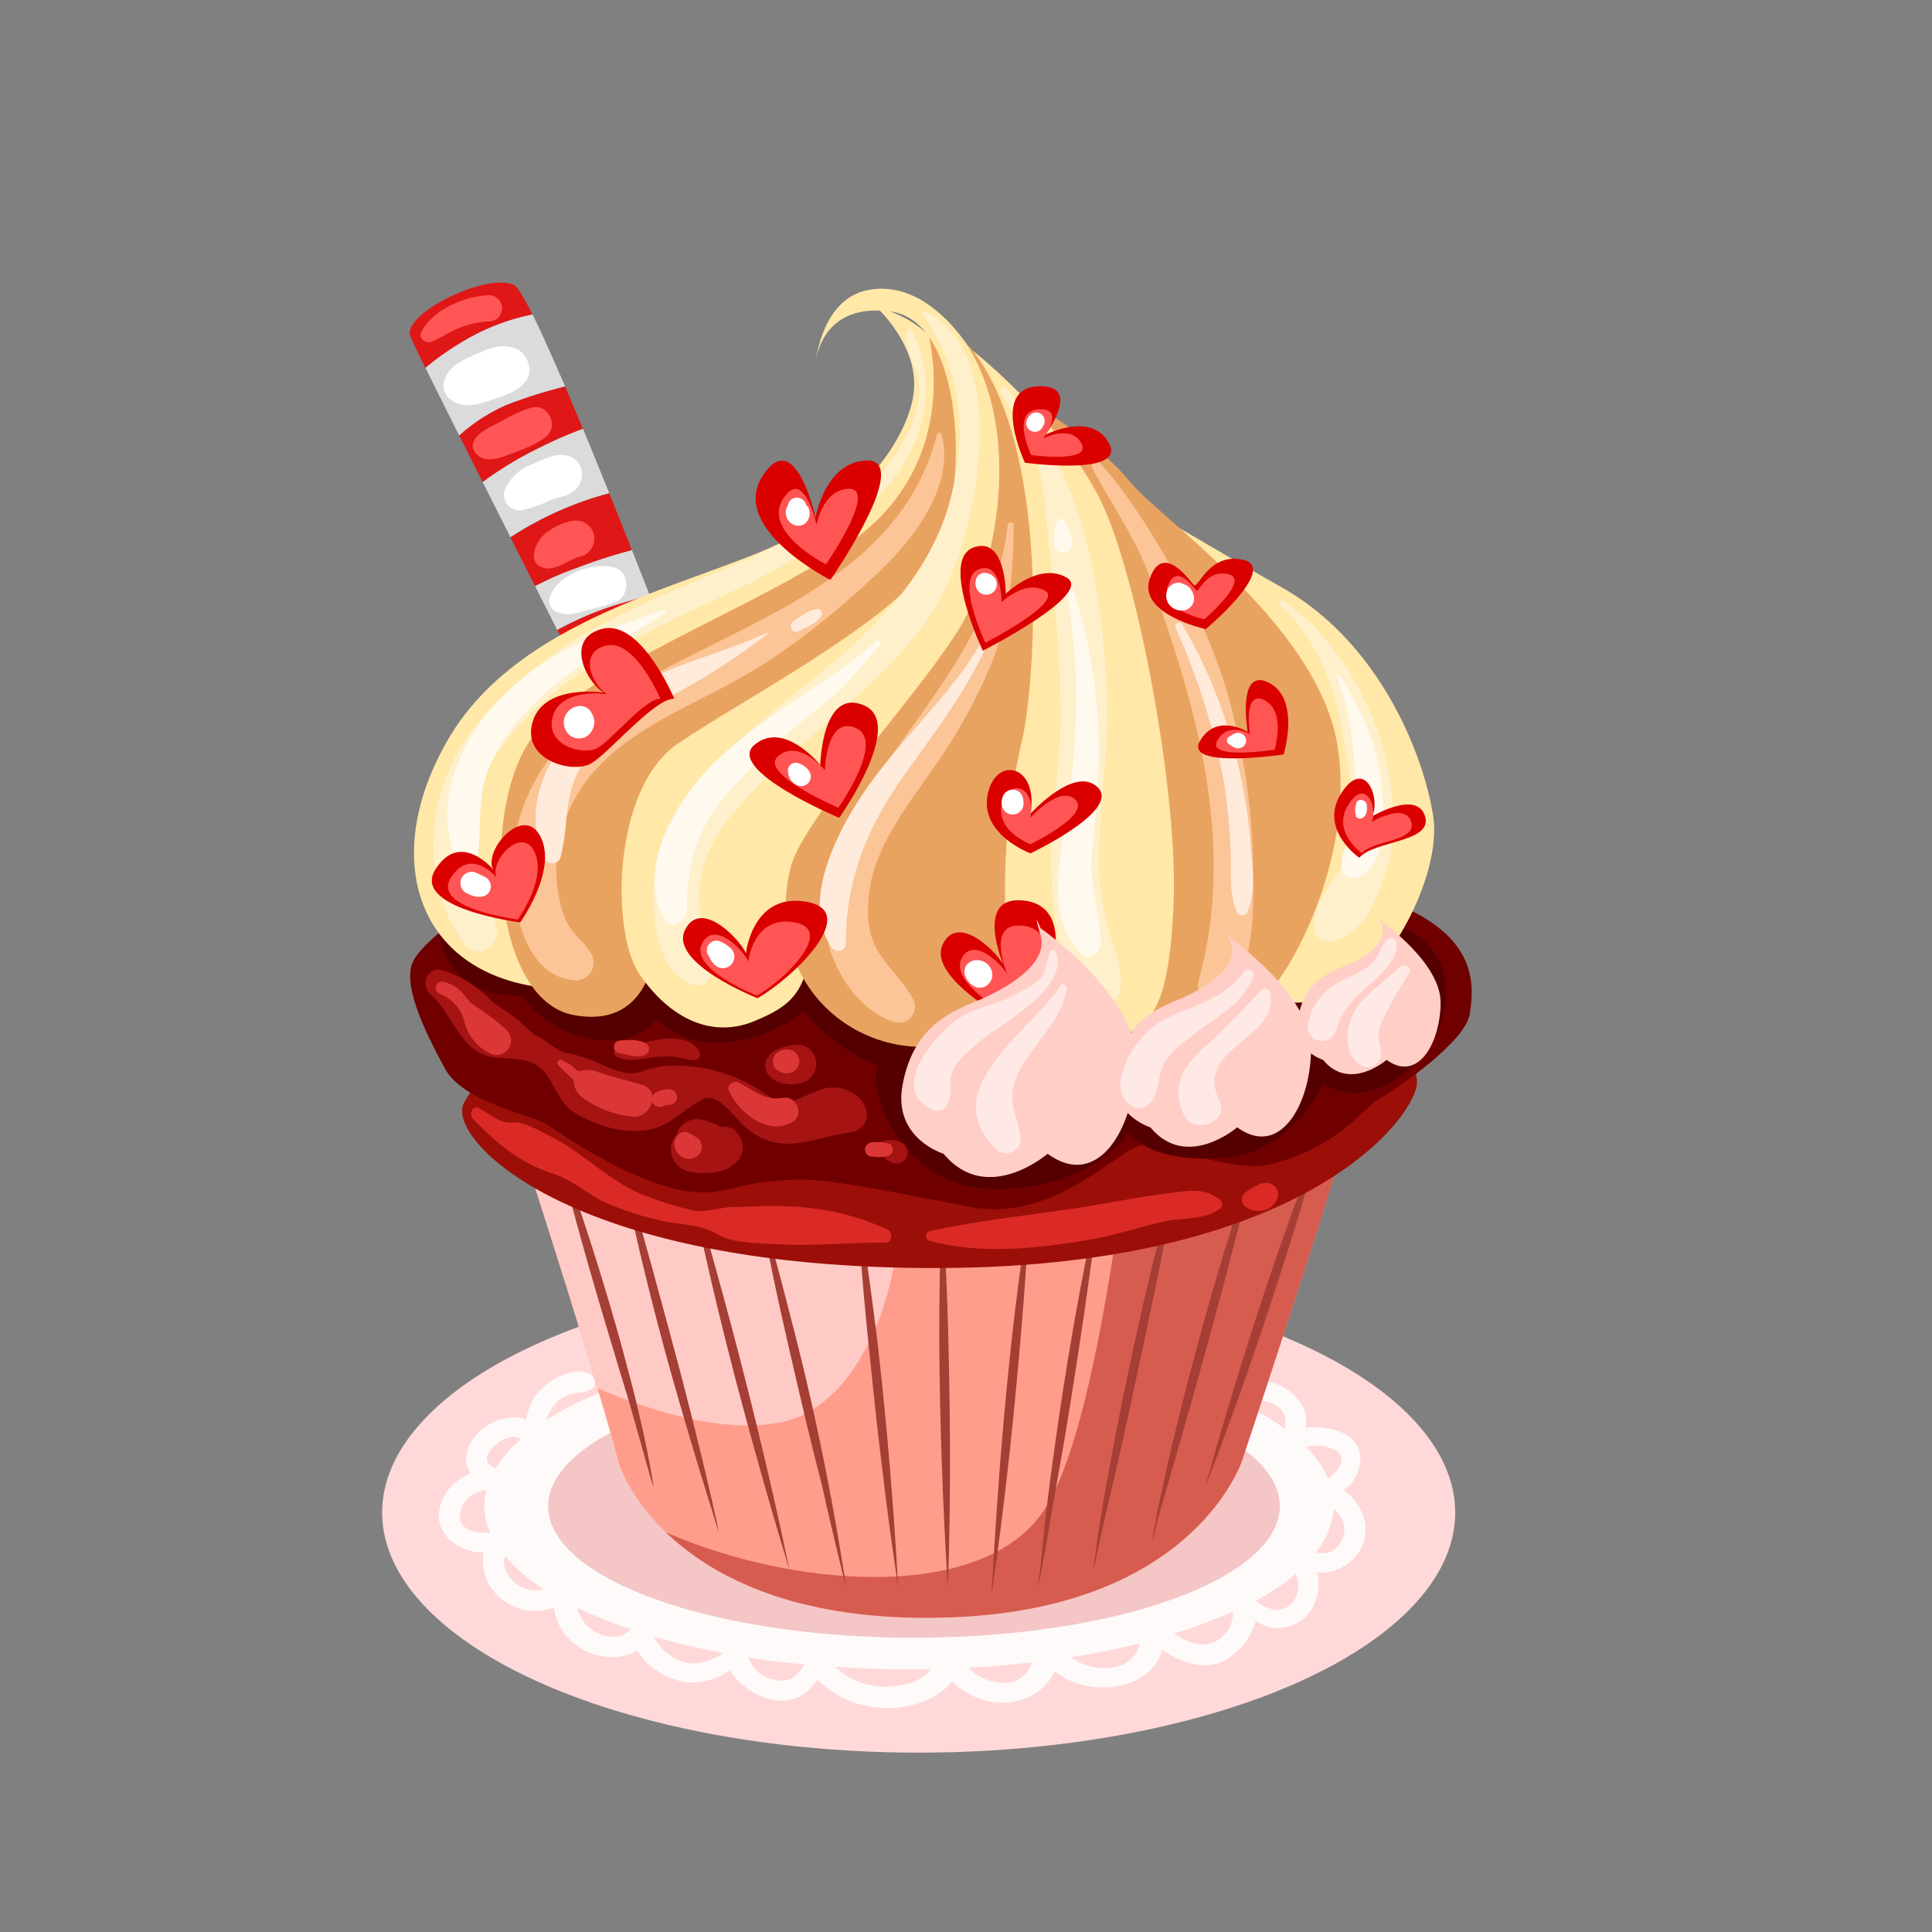 <svg xmlns="http://www.w3.org/2000/svg" xmlns:xlink="http://www.w3.org/1999/xlink" viewBox="0 0 300 300"><rect x="0" y="0" width="300" height="300" fill="#808080" stroke="none"/><defs><style>.cls-1{fill:#ff9d8d;}.cls-2{fill:#ffd9d9;}.cls-3{fill:snow;}.cls-4{fill:#f4c6c6;}.cls-5{clip-path:url(#clip-path);}.cls-6{fill:#ffcac5;}.cls-7{fill:#d65c50;}.cls-8{fill:#380000;}.cls-9{fill:#a53e34;}.cls-10{fill:#9b0f08;}.cls-11{fill:#db2a26;}.cls-12{fill:#700000;}.cls-13{fill:#540000;}.cls-14{fill:#a51313;}.cls-15{fill:#db3737;}.cls-16{fill:#e01717;}.cls-17{fill:#dbdbdb;}.cls-18{fill:#f55;}.cls-19{fill:#fff;}.cls-20{fill:#ffe8a8;}.cls-21{fill:#e9a360;}.cls-22{fill:#fff0cc;}.cls-23{fill:#fff9ee;}.cls-24{fill:#fcc597;}.cls-25{fill:#ffebdc;}.cls-26{fill:#db0000;}.cls-27{fill:#ffcfc7;}.cls-28{fill:#ffe9e6;}.cls-29{fill:none;}</style><clipPath id="clip-path"><path class="cls-1" d="M77.37,166.79S91,208.19,96.23,227.61c0,0,8.17,25.29,51.88,23.51,37.58-1.54,44.78-24.4,44.78-24.4s18.56-55.73,18.24-58.39-20-16.87-63-15.85S86.67,152.22,77.37,166.79Z"/></clipPath></defs><title>cake06_1</title><g id="圖層_2" data-name="圖層 2"><g id="Objects"><ellipse class="cls-2" cx="142.65" cy="234.87" rx="83.31" ry="37.28"/><path class="cls-3" d="M208.66,231.47c2.15-1.63,3.31-4.85,2.05-7-1-1.77-3.17-2.55-5.23-2.76a12.66,12.66,0,0,0-2.81,0c.73-2.47-1.15-5.17-3.59-6.43-2.63-1.36-7-.94-8.75,1.48-12.08-5.22-29.62-8.5-49.15-8.5-23.83,0-44.71,4.89-56.3,12.21a6.24,6.24,0,0,1,1.22-2.35,5.58,5.58,0,0,1,2.14-1.52c1-.43,2.18-.24,3.18-.7a1.34,1.34,0,0,0,.13-2.51c-2.49-1.3-6,.77-7.63,2.45a7.81,7.81,0,0,0-2.18,4.64,4.88,4.88,0,0,0-1.65-.38,7.83,7.83,0,0,0-5.61,2.22A5.81,5.81,0,0,0,72.4,227a3.67,3.67,0,0,0,.73,1.79,8.78,8.78,0,0,0-2.06,1.13,7.06,7.06,0,0,0-2.92,5.3c-.06,2.32,1.37,4,3.46,5.07a7,7,0,0,0,3.46.74,7.81,7.81,0,0,0,2.35,6.88,8.45,8.45,0,0,0,8.66,1.7c0,.24,0,.48.06.71a8.47,8.47,0,0,0,3.62,5.34c2.62,1.88,6.6,2.25,9.14.62a10.83,10.83,0,0,0,3.64,3.48c3.95,2.32,7.52,1.72,10.8-.39a10.37,10.37,0,0,0,5.29,4.18c3.81,1.38,6.64-.11,8.26-2.74a15.49,15.49,0,0,0,11.24,4.4c3.59,0,7.58-1.47,9.71-4.11a11.47,11.47,0,0,0,7.42,3.3c3.48.19,7.33-1.87,8.47-4.95,5,4.33,15.19,3.15,16.71-3.32,3,2.11,6.89,3.47,10.15,1.47a10.42,10.42,0,0,0,4.41-5.91,7.06,7.06,0,0,0,2.94,1.11,6.35,6.35,0,0,0,5.42-2.46,7.62,7.62,0,0,0,1.16-6.18,7,7,0,0,0,6.42-3.09C213.16,237.91,211.81,233.57,208.66,231.47Zm-1.31-6.31c1.9,1.17.55,3.42-1.13,4.37a16.17,16.17,0,0,0-3.41-4.85,8.36,8.36,0,0,1,1-.16A6,6,0,0,1,207.35,225.16Zm-12.82-7.57a4.47,4.47,0,0,1,2.82.24c2.13.81,2.44,2.3,2.19,4.06a43.38,43.38,0,0,0-6.17-3.7A4,4,0,0,1,194.53,217.59ZM75.65,226.13a1.91,1.91,0,0,1,.22-.51A4.76,4.76,0,0,1,77,224.3a4.4,4.4,0,0,1,2.82-1.18,2.52,2.52,0,0,1,.91.26l.14.11a19.38,19.38,0,0,0-3.92,4.56,5.86,5.86,0,0,1-.89-.57,1,1,0,0,1-.44-.87v-.07C75.59,226.4,75.62,226.26,75.65,226.13ZM71.41,235a4.38,4.38,0,0,1,1.84-2.83,4.92,4.92,0,0,1,2.25-.77,10,10,0,0,0-.29,2.36,10.54,10.54,0,0,0,.91,4.24C73.73,238.11,71.11,237.58,71.41,235Zm8.5,10.69a4.22,4.22,0,0,1-1.62-3.06,2.25,2.25,0,0,1,.15-1,26.87,26.87,0,0,0,6,5.13A5,5,0,0,1,79.91,245.71Zm16,8.42a5.32,5.32,0,0,1-3.79-.95,5.43,5.43,0,0,1-2.4-3.13,2.21,2.21,0,0,1,0-.35,72.66,72.66,0,0,0,8.19,3.3A3.75,3.75,0,0,1,95.87,254.13Zm10,3.83a7.11,7.11,0,0,1-4.36-3.81c3.37,1,7,1.85,10.82,2.57C110.35,257.9,108.2,258.79,105.86,258Zm14.32,2.88a5,5,0,0,1-4-3.46q4.2.67,8.66,1.11C123.94,260.17,122.61,261.4,120.18,260.84Zm16.24,1a10.23,10.23,0,0,1-6.75-3c3.74.25,7.58.39,11.51.39,1.13,0,2.26,0,3.37,0C142.77,261.34,139.88,262.07,136.42,261.88Zm18.93-.59a7.08,7.08,0,0,1-5-2.27c3.38-.18,6.68-.46,9.87-.83A4.42,4.42,0,0,1,155.35,261.29ZM171.81,259a8.69,8.69,0,0,1-5.55-1.66c3.77-.6,7.37-1.33,10.76-2.18C176.37,257.43,174.91,258.84,171.81,259Zm16.63-4c-2,.92-4.2-.09-6.17-1.34a77.28,77.28,0,0,0,9.19-3.44A5.08,5.08,0,0,1,188.44,255.06Zm12.76-6.94A3.35,3.35,0,0,1,198,250a7.13,7.13,0,0,1-3-1.45,37.46,37.46,0,0,0,6.23-4.16A4.57,4.57,0,0,1,201.2,248.12Zm7.15-8.92a3.2,3.2,0,0,1-4,1.89,12.21,12.21,0,0,0,2.73-6.78C208.45,235.64,209.33,237.09,208.35,239.2Z"/><ellipse class="cls-4" cx="141.92" cy="233.88" rx="56.81" ry="20.43"/><path class="cls-1" d="M77.37,166.79S91,208.19,96.23,227.61c0,0,8.17,25.29,51.88,23.51,37.58-1.54,44.78-24.4,44.78-24.4s18.56-55.73,18.24-58.39-20-16.87-63-15.85S86.67,152.22,77.37,166.79Z"/><g class="cls-5"><path class="cls-6" d="M82.91,210.67s23.15,13.6,38.72,10.1,23.36-33.82,14-52.68S75,142.75,70.8,151.2,72.8,188.65,82.91,210.67Z"/><path class="cls-7" d="M177.49,155.08s-4.74,61.7-14.93,78.73-46.92,12.19-66.5.35,32.06,47.57,72.65,22.76,59.65-84.83,54.52-107.72S186,134.87,177.49,155.08Z"/></g><path class="cls-8" d="M77.41,164.47s-1.6,7.91,7.48,6.14c0,0-.24,10.74,9,4.87,0,0,2.38,8.35,11.24,4.18,0,0,3.71,9.44,12.41,3,0,0,5.28,9.8,14.83,1.94,0,0,5.58,8.08,13.92.37,0,0,8.36,8.9,12.78-.82,0,0,8.38,8,11.74-1.61,0,0,10,7.23,12.68-2.86,0,0,14,4.53,11.67-4.06,0,0,11.38,4.43,8.28-4.24,0,0,9.7,2.21,7.42-5.74,0,0-3.13-21.41-60.68-20.78C95.82,145.48,81.74,147.57,77.41,164.47Z"/><path class="cls-9" d="M137.83,223.82c-.65-7.14-1.33-13.81-2.09-19.49-1.46-11.37-2.68-18.92-2.68-18.92,0,.41.05.84.07,1.25l-.14-1.24.15,1.46c.3,6.19.82,12.75,1.46,19.18.72,6.93,1.37,13.71,2.11,19.66,1,8.7,2,15.63,2.47,18.75l.19,1.79c0-.33-.05-.68-.08-1,.1.66.16,1,.16,1C139.05,238.61,138.47,231,137.83,223.82Z"/><path class="cls-9" d="M146.32,187.23c0,.39,0,.78-.06,1.17l0-1.16v1.2c-.64,12.45-.43,26.65-.05,37.86.27,8.12.64,14.66.83,17.84,0,.94,0,1.66.06,2.12l0-1.55c.06,1,.1,1.55.1,1.55.52-14.79.31-29.53,0-40.59S146.32,187.23,146.32,187.23Z"/><path class="cls-9" d="M159.85,187.24s0,.44-.13,1.24c-2.07,12.59-3.5,27.1-4.41,38.58-.64,8.15-1,14.77-1.21,18.12-.1,1-.16,1.85-.2,2.36l.16-1.59c-.06,1-.08,1.6-.08,1.6,2.22-15,3.7-30.07,4.64-41.4s1.31-18.9,1.31-18.9c-.07.38-.13.78-.2,1.17Z"/><path class="cls-9" d="M170.59,186.5l.17-1.08s-.08.43-.2,1.21c-2.93,12.63-5.31,27.26-6.9,38.88-.42,3-.79,5.79-1.1,8.3s-.51,4.74-.71,6.59c-.11,1.09-.2,2-.28,2.85-.18,1.32-.31,2.35-.38,3l.21-1.31-.13,1.32c.72-3.79,1.4-7.57,2-11.3L165.21,224c1.19-7.12,2.21-13.78,3.06-19.49,1.66-11.43,2.56-19.1,2.56-19.1Z"/><path class="cls-9" d="M183,181.15c-.1.34-.19.68-.29,1l.22-1-.28,1.24c-3.73,12.92-7,28-9.33,39.92-.58,3.09-1.11,6-1.59,8.55s-.8,4.88-1.12,6.78c-.24,1.42-.38,2.63-.49,3.59s-.32,2-.38,2.5l.18-.85c-.06.56-.1.86-.1.86,1.6-7.82,3.57-15.56,5.14-22.88s3.07-14.16,4.26-20C181.65,189.05,183,181.15,183,181.15Z"/><path class="cls-9" d="M195.3,178.53c-.11.31-.22.63-.34.95l.27-1-.34,1.2c-4.41,12.43-8.48,27-11.4,38.58-.73,3-1.41,5.79-2,8.29s-1,4.75-1.45,6.61c-.31,1.32-.49,2.47-.64,3.39-.25,1.12-.43,2-.5,2.54l.2-.76-.13.77c.53-1.9.94-3.8,1.52-5.67s1.07-3.74,1.61-5.59c1.07-3.71,2.13-7.35,3.11-10.89,2-7.07,3.8-13.7,5.3-19.39C193.5,186.19,195.3,178.53,195.3,178.53Z"/><path class="cls-9" d="M205.57,175.51l-.43,1.05.36-1.08-.36,1.09c-8.25,20.09-15.79,46.43-17.6,52.9l-.48,1.46.45-1.33c-.25.88-.38,1.36-.38,1.36C197.72,203.82,205.57,175.51,205.57,175.51Z"/><path class="cls-9" d="M122.68,204.17c-2.89-11.32-5.11-18.77-5.11-18.77.07.42.16.85.23,1.27l-.31-1.25.43,1.88c1.11,6.1,2.43,12.51,3.85,18.79,1.59,6.93,3.13,13.71,4.62,19.63.37,1.48.73,2.92,1.08,4.29s.62,2.68.9,3.93c.58,2.48,1.1,4.68,1.53,6.5.14.57.27,1.09.39,1.59l1,4.23c-.06-.33-.12-.67-.18-1l.25,1A404.37,404.37,0,0,0,122.68,204.17Z"/><path class="cls-9" d="M112.37,201.44c-3.1-11.42-5.4-18.95-5.4-18.95l.21,1.13-.29-1.11.31,1.21c2.49,13.15,6.25,27.87,9.43,39.45,2.44,8.9,4.54,15.92,5.45,18.93l.41,1.61-.28-1.17.35,1.15C119.37,228.17,115.47,212.86,112.37,201.44Z"/><path class="cls-9" d="M106.4,216c-1.78-6.91-3.56-13.31-5.05-18.82-3-11-5.3-18.25-5.3-18.25l.21,1.1L96,179l.3,1.2c2.42,12.67,6.07,26.87,9.33,38,2.19,7.57,4.1,13.7,5.14,17,.3,1.06.57,2,.79,2.7l-.38-1.43.45,1.4C110,230.32,108.19,222.92,106.4,216Z"/><path class="cls-9" d="M99.46,220.54c-.39-1.7-.78-3.38-1.2-5s-.86-3.28-1.29-4.87c-1.71-6.39-3.51-12.28-5.11-17.3-3.21-10-5.66-16.61-5.66-16.61.08.35.17.71.25,1.06l-.32-1,.47,1.68c2.73,11.46,6.54,24.14,9.57,34.19l1.16,3.81c.15.49.29,1,.43,1.44l3.69,13.05c-.07-.35-.15-.73-.23-1.11l.31,1.09C100.91,227.42,100.29,223.91,99.46,220.54Z"/><path class="cls-10" d="M81.87,162.56c-1.53.19-7,3.42-9.85,8.74s16,25.79,73.81,25.6,74.57-24.27,74.2-29-3.23-7-33.8-6.34S110.26,159.07,81.87,162.56Z"/><path class="cls-11" d="M137.79,190.91a39.78,39.78,0,0,0-15.95-3.59c-2.62-.12-5.23.06-7.86.1-2.15,0-4.48,1-6.6.5a61.23,61.23,0,0,1-6.51-2c-5.9-2-10.25-7-15.7-9.62-1.6-.77-3.79-2.18-5.66-2s-3.37-1.25-5.09-2.2c-1-.57-1.7.89-1,1.6,3.88,4,7.23,6.86,12.65,8.61,2.46.8,5,2.88,7.26,4.1a42.35,42.35,0,0,0,8.4,2.9c3.32.94,6.76.59,9.82,2.42,2.32,1.38,6.69,1.32,9.32,1.48,5.64.32,11-.33,16.58-.24C138.58,193,138.68,191.34,137.79,190.91Z"/><path class="cls-11" d="M189.46,186.35c-2.26-1.91-4.61-1.48-7.45-1.14-4,.47-8.16,1.28-12.17,1.95-8.44,1.42-17,2.15-25.38,4a.79.79,0,0,0-.06,1.55c8,2.06,16.07,1.2,24.11-.09,4.15-.67,8.1-2,12.21-2.94,3-.66,6.09-.17,8.68-1.95A.85.85,0,0,0,189.46,186.35Z"/><path class="cls-11" d="M196.93,183.71a2.52,2.52,0,0,0-1.22.13,3.83,3.83,0,0,0-.61.3l0,0-.08,0a2.66,2.66,0,0,0-.59.34s-.49.26-.15.1a4.18,4.18,0,0,0-1.13.83,1.35,1.35,0,0,0,.17,1.91,3.35,3.35,0,0,0,2.56.66,2.9,2.9,0,0,0,2.57-2.27A1.82,1.82,0,0,0,196.93,183.71Z"/><path class="cls-12" d="M73.91,140.59s-7.68,5-9.63,8.43,1.27,10.41,4.82,16.92c2.92,5.36,13.85,7.24,16,8.77s12.35,8.35,20.18,10,8.21-1.76,20.4-1.51c4.15.08,17.19,2.68,24.88,4.19,13.63,2.67,23.57-9.77,27.26-9.67s14.14,4.59,19.83,3c10.74-3,13.79-8.59,16.63-10.17s13.24-8.84,13.92-13,1.27-10.94-8.9-16.06S136.24,124.67,73.91,140.59Z"/><path class="cls-13" d="M224.11,150.75c-.8-3.09-4.2-6.94-7.63-6.65-.56-1.81-3.25-2.52-4.09-.44-1.24,3.09-2.21,5.27-5.07,7.17s-6.3,2.93-9.63,4c-4.36,1.37-9.28,1.08-13.76,1.9-3.92.71-7,2.7-10.58,4.37-4.51,2.13-8.82-1.2-13-2.49-3.46-1.05-6.95-.66-10.43.08-4.56,1-8.3,1.57-12.74-.28-3.86-1.61-6.81-4.86-9.13-8.22a3.39,3.39,0,0,0-5.31-.23,20.2,20.2,0,0,1-9.3,5.46c-4.65,1.37-6.88-1-9.49-3.92a6.14,6.14,0,0,0-1.32-2.14c-.88-1-2.48-.54-3.24.29-2.21,2.45-1,5.91-5.39,5.7A10.54,10.54,0,0,1,85.35,150a3.08,3.08,0,0,0-2.79-1.3,19.77,19.77,0,0,1-7.33-1c-2.48-1-3.07-3.76-4.81-5.51a1,1,0,0,0-1.54.35c-1.57,3.34.39,6.68,2.75,9.11s6.12,2.93,9.49,3.08a16.84,16.84,0,0,0,14.28,6.81,9.75,9.75,0,0,0,6.56-3.2,13.78,13.78,0,0,0,8.78,3.59,21.84,21.84,0,0,0,14-4.95,27.44,27.44,0,0,0,11.48,8.39,9.93,9.93,0,0,0,0,4.1,20.49,20.49,0,0,0,8.5,12.39c5.41,3.51,12.14,3.19,18.15,1.76,4.15-1,9.61-3.71,12.31-7.67,4,4.55,13.39,4.46,18.39,3.19,4.21-1.06,9.66-5.75,11.91-10.84a8.82,8.82,0,0,0,7.82.9c3.76-1.09,7.08-4.19,9.05-7.49A14,14,0,0,0,224.11,150.75Zm-32.56,22.66c-4.58,1.87-10.24.17-14.75-1.46,0-.17.06-.34.07-.51.14-2-2.23-4.32-4.17-2.64-2.91,2.52-4.34,5.48-8,7.26a21.54,21.54,0,0,1-13.63,1.78c-4.89-1-9-6.32-9.06-11.26a20.81,20.81,0,0,0,2.74,0c5.58-.28,10.1-3,15.7-.8,4,1.55,7.93,3.59,12.32,2.47,5.32-1.35,9.41-4.74,15-5.59,4.52-.68,8.83-1.07,13.18-2.31-.77,1.77-.93,3.59-1.63,5.52A13.48,13.48,0,0,1,191.55,173.41Zm25.37-15c-1.7,3.19-6.43,6.51-10.38,6a7.46,7.46,0,0,0-1.46-5.12,1.54,1.54,0,0,0-.25-.26c4.38-1.82,9.14-4.82,11-9a7.17,7.17,0,0,1,2,2.31C218.78,154.35,217.88,156.61,216.92,158.42Z"/><path class="cls-14" d="M133.65,170.74a5.79,5.79,0,0,0-6.32-1.49c-3.56,1.24-5,3.07-8.65.53A24.06,24.06,0,0,0,103,165.55a19.35,19.35,0,0,0-3.58.9c-2.19.67-4.43-.48-6.41-1.3a20,20,0,0,0-4.87-1.6c-1.68-.27-3-1.81-4.42-2.5s-2.5-2.07-3.67-3c-1.46-1.14-2.95-1.8-4.28-3.15a16.71,16.71,0,0,0-7.29-4.29c-2.14-.54-3.2,2.42-1.7,3.73,2.53,2.2,3.64,5.58,6.12,8,3,2.87,5.83,1.44,9.12,2.47,4.22,1.33,3.72,6.08,7.47,8.13,3.49,1.9,6.67,3,10.67,2.58,3.84-.44,5.76-3.25,9-4.84,2.38-1.18,5,3.09,6.79,4.53,5.5,4.47,10.08,1.45,16.11.62C134.75,175.46,135.35,172.54,133.65,170.74Z"/><path class="cls-14" d="M114.94,176.68l.07.15C114.55,175.78,114.74,176.22,114.94,176.68Z"/><path class="cls-14" d="M115.19,177.19s-.14-.27-.25-.51a3.86,3.86,0,0,0-.37-.66,2.57,2.57,0,0,0-2.67-1,2.53,2.53,0,0,0-.92-.53c-.37-.12-1.61-.54-.64-.2a8.4,8.4,0,0,0-1.48-.44,3.26,3.26,0,0,0-3.78,2.33,3.61,3.61,0,0,0-.87,1.76,3.56,3.56,0,0,0,2.87,4,10.17,10.17,0,0,0,5-.14,5.19,5.19,0,0,0,2.46-1.54A3.27,3.27,0,0,0,115.19,177.19Z"/><path class="cls-14" d="M115.15,177.07s0,.08,0,.12A.5.5,0,0,0,115.15,177.07Z"/><path class="cls-14" d="M126.75,164.91a3,3,0,0,0-3.27-2.71c-.28,0-1.85.38-.84.17-.47.1-.89.2-1.34.34a4.8,4.8,0,0,0-1.17.55,2.83,2.83,0,0,0-.64.56c-.43.71-.48.78-.17.21a2.26,2.26,0,0,0,.29,3.13c-.41-.41-.34-.33.21.25l.74.47a3.7,3.7,0,0,0,1.26.39,5.25,5.25,0,0,0,3-.26A3.08,3.08,0,0,0,126.75,164.91Z"/><path class="cls-14" d="M140.07,177.45a3.82,3.82,0,0,0-2.25-.39c-.77.06-1.37.57-2.14.68a.44.44,0,0,0,0,.87,2.4,2.4,0,0,1,.86.39c-.23-.14.55.63.32.46a7.33,7.33,0,0,0,1.82,1.14A1.73,1.73,0,0,0,140.07,177.45Z"/><path class="cls-14" d="M108.69,163.56c-.86-2.08-3.21-2.39-5.27-2.28a23.94,23.94,0,0,0-3.74.71,16.25,16.25,0,0,0-4,.95.6.6,0,0,0,0,1.09c1.72,1,3.89.4,5.77.15a14.7,14.7,0,0,1,3.38-.06c1.16.1,2.07.6,3.24.46A.77.77,0,0,0,108.69,163.56Z"/><path class="cls-15" d="M78.64,159.92a37.27,37.27,0,0,0-5.15-3.9c-.8-.59-1.36-1.62-2.12-2.29a5.64,5.64,0,0,0-2.73-1.3,1,1,0,0,0-.55,1.82,6.22,6.22,0,0,1,4,4.31,7.46,7.46,0,0,0,4.24,5.12A2.25,2.25,0,0,0,78.64,159.92Z"/><path class="cls-15" d="M99.75,168.47c-2.29-.7-4.6-1.2-6.89-2a4.22,4.22,0,0,0-2.6-.2c-.74.27-.86-.35-1.52-.81-.46-.3-1-.56-1.44-.85s-1,.39-.64.77c.16.19,2.41,2.38,2.42,2.31a3.32,3.32,0,0,0,1.33,2.7,15.6,15.6,0,0,0,7.83,3C101,173.66,102.77,169.41,99.75,168.47Z"/><path class="cls-15" d="M103.79,169.13a4.07,4.07,0,0,0-1.78.41,1.24,1.24,0,0,0-.72,1.55,1.22,1.22,0,0,0,1.55.72,2,2,0,0,1,1.17-.24,1.23,1.23,0,0,0,1.11-1.33A1.26,1.26,0,0,0,103.79,169.13Z"/><path class="cls-15" d="M100.24,162c-1.1-.65-2.88-.54-4.11-.41a1,1,0,0,0-.07,1.94c1.27.18,2.88.84,4.11.27A1,1,0,0,0,100.24,162Z"/><path class="cls-15" d="M121.72,170.45a5.89,5.89,0,0,1-3.67-.48c-1.2-.53-2.24-1.35-3.44-1.89-.78-.35-1.82.47-1.42,1.32,1.59,3.45,6.06,7.06,9.9,4.8C124.9,173.14,123.71,170.21,121.72,170.45Z"/><path class="cls-15" d="M108.89,177.55a1.85,1.85,0,0,0-.58-.85l-.31-.19-.42-.27-.23-.07-.13-.08a1.42,1.42,0,0,0-2,.21c-.13.16-.5.69-.13.18a1.81,1.81,0,0,0-.38,1.23,3.28,3.28,0,0,0,.44,1.25,2.28,2.28,0,0,0,1.53.95,2,2,0,0,0,1.88-.66A1.72,1.72,0,0,0,108.89,177.55Z"/><path class="cls-15" d="M122.57,163a2.39,2.39,0,0,0-1.85.44,1.69,1.69,0,0,0-.11,2.67,2.37,2.37,0,0,0,1.83.54,1.84,1.84,0,0,0,.13-3.65Z"/><path class="cls-15" d="M138,177.58a6.47,6.47,0,0,0-2.67-.18,1.1,1.1,0,0,0-1,1.21,1.12,1.12,0,0,0,1.2,1,5.86,5.86,0,0,0,2.4-.14A1,1,0,0,0,138,177.58Z"/><path class="cls-16" d="M86.52,97.79c1.23,2.41,2.43,4.79,3.6,7.09a56.93,56.93,0,0,1,13.69-5c-1-2.45-1.94-5-2.94-7.53-1.33.37-2.61.77-3.75,1.11A49.76,49.76,0,0,0,86.52,97.79Z"/><path class="cls-16" d="M93.53,111.62c1.47,2.88,2.82,5.54,4,7.88a47.71,47.71,0,0,1,12.37-3.82l-3.38-8.78a32.77,32.77,0,0,0-5.18,1.52C99.13,109.29,96.14,110.29,93.53,111.62Z"/><path class="cls-17" d="M93.53,111.62c2.61-1.33,5.6-2.33,7.81-3.2a32.77,32.77,0,0,1,5.18-1.52c-.86-2.24-1.77-4.59-2.71-7a56.93,56.93,0,0,0-13.69,5Z"/><path class="cls-16" d="M102.52,129.32c5.69,11.2,13.33,1.61,11.86-2-.2-.47-.88-2.24-1.91-4.94a47.51,47.51,0,0,0-11.29,4.28Z"/><path class="cls-17" d="M101.18,126.68a47.51,47.51,0,0,1,11.29-4.28c-.7-1.84-1.57-4.12-2.57-6.72a47.71,47.71,0,0,0-12.37,3.82Z"/><path class="cls-16" d="M82.69,48.86c-1.32-2.65-2.31-4.3-2.86-4.58-4-2.07-17.52,4.37-16.09,8,.19.48,1,2.23,2.33,4.87A42.36,42.36,0,0,1,71.93,53,34,34,0,0,1,82.69,48.86Z"/><path class="cls-17" d="M87.76,60c-2-4.55-3.68-8.41-5.07-11.17A34,34,0,0,0,71.93,53a42.36,42.36,0,0,0-5.86,4.12c1.33,2.69,3.13,6.31,5.24,10.52a28,28,0,0,1,7.33-4.74A74.94,74.94,0,0,1,87.76,60Z"/><path class="cls-17" d="M74.94,74.84l4.32,8.58A53,53,0,0,1,94.6,76.58c-1.39-3.46-2.76-6.83-4.08-10a62.47,62.47,0,0,0-6.71,2.92A55.32,55.32,0,0,0,74.94,74.84Z"/><path class="cls-16" d="M78.64,62.89a28,28,0,0,0-7.33,4.74c1.13,2.25,2.35,4.68,3.63,7.21a55.32,55.32,0,0,1,8.87-5.35,62.47,62.47,0,0,1,6.71-2.92c-1-2.3-1.88-4.49-2.76-6.54A74.94,74.94,0,0,0,78.64,62.89Z"/><path class="cls-17" d="M83.08,91l3.44,6.82a49.76,49.76,0,0,1,10.6-4.32c1.14-.34,2.42-.74,3.75-1.11-.9-2.31-1.82-4.64-2.75-7a81,81,0,0,0-8.39,2.7A49.9,49.9,0,0,0,83.08,91Z"/><path class="cls-16" d="M83.08,91a49.9,49.9,0,0,1,6.65-2.88,81,81,0,0,1,8.39-2.7c-1.17-3-2.35-5.92-3.52-8.81a53,53,0,0,0-15.34,6.84Z"/><path class="cls-18" d="M76.08,45.84c-3.79.08-8.86,2.17-10.66,5.73-.52,1,.76,1.83,1.62,1.48,1.48-.61,2.83-1.55,4.33-2.16a14.7,14.7,0,0,1,4.87-1,2,2,0,0,0,1.58-1.32,2,2,0,0,0,.1-1.07A2.09,2.09,0,0,0,76.08,45.84Z"/><path class="cls-18" d="M82.68,63.28c-2.15.47-4.14,1.84-6.12,2.79-1.24.6-4,2.16-2.89,4s3.33,1.31,5.1.61c2-.79,4.37-1.5,6-2.86C86.81,66.23,85.22,62.71,82.68,63.28Z"/><path class="cls-18" d="M88.93,80.87a9.43,9.43,0,0,0-4.57,2.25c-1.19,1.25-2.52,4.18-.11,5,1.92.7,4.1-1.29,5.68-1.65a2.9,2.9,0,0,0,2.32-3.32A2.86,2.86,0,0,0,88.93,80.87Z"/><path class="cls-18" d="M92,97.27A6.23,6.23,0,0,0,89.68,99a2.09,2.09,0,0,0,.26,3c1,.85,2.87.54,4,.23,1.5-.4,3.22-.33,4.2-1.75a2.3,2.3,0,0,0-.12-2.74C96.79,96.12,93.75,96.48,92,97.27Z"/><path class="cls-18" d="M102.47,110.05a8.32,8.32,0,0,0-2.4,1,14.41,14.41,0,0,0-2.34,1.3,2,2,0,0,0,.6,3.43c2,.73,5.43.07,6.61-1.84A2.51,2.51,0,0,0,102.47,110.05Z"/><path class="cls-19" d="M79.93,54.06c-2.3-.84-4.47.25-6.56,1.18C71.58,56,69.64,57,69,59.05a2.6,2.6,0,0,0,.91,2.9c1.73,1.57,4.25.92,6.19.23s4-1.15,5.45-2.86S81.87,54.76,79.93,54.06Z"/><path class="cls-19" d="M88.56,70.9c-1.93-.81-4.12.4-5.91,1.18a7.32,7.32,0,0,0-4.26,4A2.39,2.39,0,0,0,81,79.22a17.87,17.87,0,0,0,4.32-1.5C87,77.08,89,77,89.93,75.26A3,3,0,0,0,88.56,70.9Z"/><path class="cls-19" d="M95.41,88.13c-3.41-1-9,1.2-10,4.56a1.88,1.88,0,0,0,1.1,2.38c1.6.61,2.9.2,4.49-.27a33.77,33.77,0,0,0,4.67-1.35C97.83,92.47,97.84,88.83,95.41,88.13Z"/><path class="cls-19" d="M99.83,103.27a5,5,0,0,0-3.48.07,5.65,5.65,0,0,0-3.11,2.17,1.52,1.52,0,0,0,1.09,2.37,16.22,16.22,0,0,0,2.78-.24,7.22,7.22,0,0,0,3.3-1.12A1.94,1.94,0,0,0,99.83,103.27Z"/><path class="cls-19" d="M107.44,118.07a6.82,6.82,0,0,0-4.14,1.55c-1.12.79-2.51,2-1.48,3.47.7,1,2.36.69,3.38.57a6,6,0,0,0,4-1.85C110.36,120.41,109.1,118.23,107.44,118.07Z"/><path class="cls-20" d="M194,154.43a20.72,20.72,0,0,0,14.19,0c7.27-2.86,15.8-18.53,14.34-27.81s-8.18-26.72-23.42-35.37S176.86,78,174.81,77.75c0,0,23.76,24,27.08,35.37S204.7,141.45,194,154.43Z"/><path class="cls-20" d="M136,47.61s6.88,6.13,5.86,13.54-8.93,18.41-23.74,24.53S79.79,97.25,69.57,114.83,64.19,149.55,82,153s1.16-21,3.2-28.31,20.18-18.52,33.21-25.44S164.6,55.78,136,47.61Z"/><path class="cls-21" d="M132.63,47.61s10.42-.84,11.61,4.56,2.83,20.94-11.53,31.56S89.22,104.13,82,115.46s-5.48,39.73,7,42.14,13.08-11.07,12.79-12.64,2-21.23,9.55-27.87S144.73,98.21,149,82.87,150,42,132.63,47.61Z"/><path class="cls-20" d="M126.54,57.06s.69-10.47,8.13-12,13.83,4.85,17.67,12,7.21,27.27-1.89,40.71-23.15,29.7-23.91,42.52-2.16,15.27-9.38,18.26-13.8-1.13-18-7.5-4.2-28.53,6.12-35.59,35.25-19.9,40.21-29.78,4.29-35.78-7.18-37.31S126.54,57.06,126.54,57.06Z"/><path class="cls-21" d="M122.77,134.7c1.91-7.92,21.83-28.77,27.2-38.88s8.36-29.81,0-42.59c0,0,8.24,8,10,22.67s1.26,35.18-1.8,48.78,7.6,30.68-7.31,36.45S118,154.62,122.77,134.7Z"/><path class="cls-21" d="M175.58,155.77s9.2,5.24,16.35,2.7,19.16-25.46,15.58-43.64-27.59-34.52-31.93-39.89-12-10.4-16.75-13.37c0,0,19,37.28,18,61.73S175.58,155.77,175.58,155.77Z"/><path class="cls-20" d="M170.47,161.41c-9.49.74-13.35-6.2-14.21-16.45a104.45,104.45,0,0,1,2.46-30.13c1.86-7.64,4.82-44.39-7.68-60.4,0,0,14.83,11.75,20.45,24.56s11.5,45,10.73,61.6S178.65,160.78,170.47,161.41Z"/><path class="cls-22" d="M141.68,51.39a.45.45,0,0,0-.86.19,9.45,9.45,0,0,0,1,4.91c2.23,4.18,0,9.74-2.34,13.35A37.26,37.26,0,0,1,126,82c-9.48,5.25-20,8.7-29.72,13.51-9.08,4.49-17,10.15-23.23,18.28-6.94,9.12-7.93,23.21-1,32.72,2,2.73,5.67.41,5-2.57-.66-2.74-1.86-5.31-2.63-8A26.75,26.75,0,0,1,74,124.6c.85-5.74,5.53-11.17,9.65-14.95,8-7.35,18.25-12.24,28-16.83,8.58-4,17.08-8.51,24-15C142.89,71.05,146.23,60.62,141.68,51.39Z"/><path class="cls-22" d="M143.68,48.31a.32.32,0,0,0-.39.48c6.12,9.11,7,17.94,4.33,28.54-2.79,11-10.7,19.3-19.22,26.36-8,6.65-16.88,12.8-22.5,21.8-2.6,4.18-4.54,8.9-4.46,13.91.09,4.68,1.06,11.51,5.93,13.43a2.29,2.29,0,0,0,3.16-1.7c.5-2.39-.13-3.82-1-6.1a16.63,16.63,0,0,1-.52-9.5c1.28-6.24,6.58-11.47,11-15.72,7.76-7.54,16.75-13.83,23.25-22.59,5.55-7.48,8.08-17.76,8.77-26.94C152.59,62.46,151.4,52.11,143.68,48.31Z"/><path class="cls-22" d="M172.13,144.42a42.47,42.47,0,0,1-1.41-13.14c.3-8.39,1.56-16.42,1.09-24.86-.91-16.56-3.89-33.42-15.39-46.06a.56.56,0,0,0-.93.64c2,3.55,4.34,7,5.56,10.9s1.34,8.28,1.77,12.29a256.79,256.79,0,0,1,1.88,26.43c0,8.4-1.64,16.66-1.44,25,.15,6,1.27,15.86,6.31,19.79a2.72,2.72,0,0,0,4.38-1.63C174.41,150.47,173.05,147.61,172.13,144.42Z"/><path class="cls-22" d="M215.36,118.62c-2-9.51-8-19.74-16-25.31a.44.44,0,0,0-.57.68c7.29,6.6,9.26,15.88,10.61,25.18a37.13,37.13,0,0,1-.06,12.4c-.89,4.65-5.55,7.86-5.35,12.55a2.29,2.29,0,0,0,2.48,2.06c5.08-.42,7.57-7,8.87-11.23C216.9,129.69,216.49,123.93,215.36,118.62Z"/><path class="cls-23" d="M103,94.71c-8.71,2.88-17.85,6.45-24.56,13-7,6.74-12.06,18-6.77,27.19a1.31,1.31,0,0,0,2.35-.53c.86-4.79,0-9.48,1.56-14.23a28.71,28.71,0,0,1,7.09-10.64c5.82-6,13.67-9.76,20.57-14.29A.26.26,0,0,0,103,94.71Z"/><path class="cls-23" d="M136.14,99.52c-7.48,6.65-16.9,11.1-24.3,18-6.22,5.8-13.35,16.67-8.71,25.21,1,1.9,3.46.39,3.5-1.28.12-5.21.64-9.32,3.24-13.95,2.14-3.81,5.46-6.92,8.47-10,3.2-3.3,7-6,10.52-9,3-2.53,5.25-5.49,7.82-8.42C137,99.77,136.48,99.22,136.14,99.52Z"/><path class="cls-23" d="M169.52,133.22c.39-4.95.95-9.84,1.1-14.81a80.67,80.67,0,0,0-4.43-28.19c-.17-.5-1-.33-.92.21,2.37,10.77,2.15,22.26.84,33.16-.91,7.6-4.41,18,1.67,24.41,1.28,1.35,3.16-.19,3.15-1.66C170.9,141.85,169.16,137.88,169.52,133.22Z"/><path class="cls-23" d="M165.43,81c-.25-.73-1.17-.49-1.36.13a6.66,6.66,0,0,0-.22,3.9,1.33,1.33,0,0,0,2.54-.24C166.71,83.49,165.82,82.18,165.43,81Z"/><path class="cls-23" d="M214.5,121.87c-.61-6.38-3.19-11.58-6.41-17-.17-.28-.65,0-.51.27,2,4.71,2.59,10.54,2.85,15.64a32,32,0,0,1-.94,9c-.53,2.28-1.58,3.26-.94,5.56a1.7,1.7,0,0,0,2.16,1C215.6,134.7,214.89,125.92,214.5,121.87Z"/><path class="cls-24" d="M146.17,67.42c-.11-.38-.6-.25-.68.06-5.9,23-30.78,29.12-48.8,40.07-8.54,5.18-15.33,13.2-16.87,23.26-1,6.79.56,21.23,9.81,21.42A2.79,2.79,0,0,0,92,148.51c-.78-1.61-1.86-2.43-3-3.79-1.51-1.84-2.07-4.39-2.41-6.68a22.22,22.22,0,0,1,2.57-13.8c4.81-9.07,15.24-13.32,23.81-17.86,8.34-4.41,16-10.55,22.9-17C141.43,84.3,148.46,75.52,146.17,67.42Z"/><path class="cls-24" d="M156.48,81.49c-1.9,17.27-14.59,29.58-23.25,43.64-3.61,5.87-6,12.55-5,19.48.81,5.65,4.81,12.09,10.37,14a2.5,2.5,0,0,0,3.06-3.67c-1.38-2.46-3.46-4.39-5-6.72-2-2.92-2.12-6.48-1.67-9.85.93-7,5.89-13.22,9.75-18.84a80.65,80.65,0,0,0,9.42-17.06c2.64-6.91,3.16-13.58,3.25-20.9C157.4,81,156.54,81,156.48,81.49Z"/><path class="cls-24" d="M194.55,133.14a105.24,105.24,0,0,0-2.92-21.56A76.39,76.39,0,0,0,184.07,92c-3.72-6.78-8-14.17-13.15-20-.5-.57-1.71-.13-1.3.67,2.94,5.66,6.76,10.89,8.92,16.94,2.28,6.38,4.48,12.88,6.24,19.44,3.79,14.07,5.3,29.06,1.35,43.2-.94,3.33,3.88,4.17,5.37,1.63C195,147.87,194.68,139.9,194.55,133.14Z"/><path class="cls-25" d="M119.38,98.17c-8.68,3.91-17.9,5.68-25.91,11.22-7.12,4.92-13.13,15.25-8.9,23.86a1.3,1.3,0,0,0,2.48-.23c1.15-4.24.57-8.38,2.42-12.56s6.28-7.19,10.07-9.62c3.18-2,6.58-3.72,9.8-5.68a104.94,104.94,0,0,0,10.08-6.91S119.43,98.15,119.38,98.17Z"/><path class="cls-25" d="M126.84,94.56a4.88,4.88,0,0,0-1.82.73,14.43,14.43,0,0,0-1.87,1.24.86.86,0,0,0,1,1.41c1.2-.63,2.72-1.14,3.43-2.37A.72.72,0,0,0,126.84,94.56Z"/><path class="cls-25" d="M152.23,100c-5.24,8.86-13.31,15.55-18.85,24.19-3.88,6-8.9,16.35-4.18,23a1.19,1.19,0,0,0,2.14-.78c0-10,3.42-18.16,9.19-26.23,4.57-6.39,9.33-12.63,12.62-19.8C153.43,99.78,152.55,99.42,152.23,100Z"/><path class="cls-25" d="M194.19,131.16a78.49,78.49,0,0,0-1.72-11.42,77.16,77.16,0,0,0-8.95-22.84.58.58,0,0,0-1,.54,106.44,106.44,0,0,1,7.34,22.89,88.33,88.33,0,0,1,1.21,11.12c.19,3.36-.38,7,1,10.14a.87.87,0,0,0,1.59.06C195.13,138.43,194.44,134.63,194.19,131.16Z"/><path class="cls-25" d="M183.28,91.94a8,8,0,0,0-.61-1.9,1,1,0,0,0-1.84-.07,4.39,4.39,0,0,0-.25,2,2.86,2.86,0,0,0,.16,1l.24.48s.44.36.49.4a1,1,0,0,0,1.3-.12A1.86,1.86,0,0,0,183.28,91.94Z"/><path class="cls-25" d="M181.47,93.82Z"/><path class="cls-26" d="M130.31,127s10.39-14.66,3.85-17.47-6.79,9.26-6.79,9.26-5.62-7-10.22-3.13S130.31,127,130.31,127Z"/><path class="cls-18" d="M130.18,125.42s7.35-10.38,2.72-12.37-4.81,6.55-4.81,6.55-4-4.92-7.23-2.21S130.18,125.42,130.18,125.42Z"/><path class="cls-19" d="M125.68,119.78a3.16,3.16,0,0,0-1.88-1.31,1.2,1.2,0,0,0-1.45,1.22,3.1,3.1,0,0,0,.31,1.22,2.4,2.4,0,0,0,1.46,1.13A1.5,1.5,0,0,0,125.68,119.78Z"/><path class="cls-26" d="M128.94,90.05S113.25,82.13,118.36,74s8.28,6.39,8.28,6.39,1.42-8.56,7.81-8.88S132.63,84.68,128.94,90.05Z"/><path class="cls-18" d="M128.25,87.63s-9.89-5-6.67-10.14,5.22,4,5.22,4,.9-5.39,4.92-5.59S130.58,84.25,128.25,87.63Z"/><path class="cls-19" d="M125.37,78.63l-.25-.29a.45.45,0,0,0,0-.08,1.44,1.44,0,0,0-2.77.13.47.47,0,0,0,0,.09s0,0-.07.1a2.18,2.18,0,0,0-.24.66,2.08,2.08,0,0,0,1.12,2.21,1.76,1.76,0,0,0,1.75-.09,2.08,2.08,0,0,0,.51-2.73Z"/><path class="cls-26" d="M187.24,97.69s-10.72-2.3-8.68-7.92,6.2.41,6.83,1.08,2.37-5.19,7.73-3.9S187.24,97.69,187.24,97.69Z"/><path class="cls-18" d="M187,96.16S180,94.67,181.34,91s4,.26,4.42.69,1.53-3.35,5-2.52S187,96.16,187,96.16Z"/><path class="cls-19" d="M183.76,90.7Z"/><path class="cls-19" d="M185.11,91.86a2.06,2.06,0,0,0-.93-1,3.07,3.07,0,0,0-.6-.22l.18,0-.42-.12A1.86,1.86,0,0,0,181.15,92a2.26,2.26,0,0,0,.3,1.74,2.4,2.4,0,0,0,2.15,1.06,1.91,1.91,0,0,0,1.61-1A2,2,0,0,0,185.11,91.86Z"/><path class="cls-26" d="M104.71,108.5s-5.11-12.17-11-10.89-3.07,7.87,0,9.94c0,0-9.2-1.44-11,4.52s6.27,8.18,9.14,6.44S101.65,108.41,104.71,108.5Z"/><path class="cls-18" d="M102.54,108.51s-3.88-9.25-8.34-8.28-2.33,6,0,7.55c0,0-7-1.09-8.35,3.44s4.77,6.21,7,4.89S100.21,108.44,102.54,108.51Z"/><path class="cls-19" d="M91.89,110.75l-.11-.12s0,0,0-.08a2,2,0,0,0-2.31-.83A2.56,2.56,0,0,0,88,113.65a2.28,2.28,0,0,0,3.58.28,2.89,2.89,0,0,0,.71-1.88A2.84,2.84,0,0,0,91.89,110.75Z"/><path class="cls-26" d="M80.78,143.23s5.76-8,3.19-13.24-8.94,2-7.41,5c0,0-5.1-6.1-8.94,0S80.78,143.23,80.78,143.23Z"/><path class="cls-18" d="M80.41,142.77S85,136.44,83,132.27s-7.1,1.55-5.88,4c0,0-4-4.84-7.1,0S80.41,142.77,80.41,142.77Z"/><path class="cls-19" d="M75.34,136.19c-.43-.23-.87-.4-1.3-.62a1.75,1.75,0,0,0-1.59,3.12,8.3,8.3,0,0,0,.86.38,2.92,2.92,0,0,0,1.78.1,1.57,1.57,0,0,0,1.09-1.2A1.63,1.63,0,0,0,75.34,136.19Z"/><path class="cls-26" d="M159.15,71.85s-5.36-11.4,1.9-11.86,1.28,7.52,1.28,7.52,7.24-3.74,9.91,1.38S159.15,71.85,159.15,71.85Z"/><path class="cls-18" d="M160.1,70.66s-3.21-6.82,1.14-7.1.76,4.51.76,4.51,4.34-2.24,5.94.82S160.1,70.66,160.1,70.66Z"/><path class="cls-19" d="M161.9,66.24a1.31,1.31,0,0,0-2-1.73,1.77,1.77,0,0,0-.54,1.25,1.31,1.31,0,0,0,1.33,1.29A1.25,1.25,0,0,0,161.9,66.24Z"/><path class="cls-26" d="M152.61,101.05s-6.64-14-1.53-16,5.1,7.14,5.1,7.14,5.11-5,9.46-2.5S152.61,101.05,152.61,101.05Z"/><path class="cls-18" d="M153,99.8s-4.72-9.92-1.09-11.38,3.63,5.08,3.63,5.08,3.63-3.53,6.72-1.78S153,99.8,153,99.8Z"/><path class="cls-19" d="M154.2,89.48a1.73,1.73,0,0,0-.41-.3l-.39-.13h0a1.39,1.39,0,0,0-1.73.63,2,2,0,0,0-.1,1.51,1.64,1.64,0,1,0,2.65-1.71Z"/><path class="cls-26" d="M117.61,155s-13.79-5.45-11.24-10.6,8.94,2,9.45,3.64c0,0,1-9.53,9.46-8S123.23,151.82,117.61,155Z"/><path class="cls-18" d="M117.53,154.6S107,150.46,109,146.54s6.8,1.49,7.19,2.77c0,0,.77-7.24,7.18-6.09S121.8,152.21,117.53,154.6Z"/><path class="cls-19" d="M113.44,147.22a6.52,6.52,0,0,0-1.53-1,1.49,1.49,0,0,0-1.92,2.13c.1.19.12.21.06.05l.17.37a3.15,3.15,0,0,0,.85,1.12,1.8,1.8,0,0,0,1.72.37,1.84,1.84,0,0,0,1.2-1.32A1.79,1.79,0,0,0,113.44,147.22Z"/><path class="cls-26" d="M157.47,159s-13.53-7.1-11.1-12.32,9,1.74,9.54,3.41c0,0-5-11.51,3.45-10.2S163,155.7,157.47,159Z"/><path class="cls-18" d="M157.69,158.28s-10.26-5.38-8.42-9.34,6.82,1.32,7.24,2.58c0,0-3.8-8.73,2.62-7.73S161.89,155.79,157.69,158.28Z"/><path class="cls-19" d="M151.57,149.1a1.89,1.89,0,0,0-1.57.9,1.85,1.85,0,0,0,0,1.81,2.89,2.89,0,0,0,1.6,1.49,1.86,1.86,0,0,0,1.49-.2,2,2,0,0,0,1-1.65A2.34,2.34,0,0,0,151.57,149.1Z"/><path class="cls-26" d="M199.32,117.15S202,108.48,197,106s-3.26,7.64-3.26,7.64-4.86-3-7.41,1.42S199.32,117.15,199.32,117.15Z"/><path class="cls-18" d="M197.92,116.41s1.81-6-1.58-7.69S194.1,114,194.1,114s-3.34-2.07-5.09,1S197.92,116.41,197.92,116.41Z"/><path class="cls-19" d="M192.25,113.8c-.59,0-.94.36-1.42.61a.7.7,0,0,0,.07,1.2c.49.27.82.63,1.46.58a1.21,1.21,0,0,0,1.14-1.25A1.22,1.22,0,0,0,192.25,113.8Z"/><path class="cls-26" d="M160,132.51s-7.91-2.95-6.64-9.14,8-4.57,6.64,3c0,0,6.9-7.66,10.48-4.08S160,132.51,160,132.51Z"/><path class="cls-18" d="M160,131.09s-5.32-2-4.46-6.14,5.4-3.07,4.46,2c0,0,4.63-5.15,7-2.75S160,131.09,160,131.09Z"/><path class="cls-19" d="M158.59,123.33a1.62,1.62,0,0,0-2.78.15,2.7,2.7,0,0,0-.27,1.37,1.7,1.7,0,1,0,3.4-.15A2.67,2.67,0,0,0,158.59,123.33Z"/><path class="cls-26" d="M211.07,133.19s-6.38-4.4-2.81-10,6.13.48,4.85,3.55c0,0,6.9-4.09,8.17,0S213.36,130.49,211.07,133.19Z"/><path class="cls-18" d="M211.47,132.48s-4.77-3.31-2.1-7.53,4.59.36,3.64,2.66c0,0,5.17-3.07,6.12,0S213.2,130.45,211.47,132.48Z"/><path class="cls-19" d="M212.23,125c-.1-.89-1.54-1.13-1.65-.14a3.25,3.25,0,0,0,0,1.93.7.7,0,0,0,.81.29C212.26,126.73,212.32,125.84,212.23,125Z"/><path class="cls-27" d="M162.67,179.16s-9.41,8.13-16.14,0c0,0-7.89-2.35-6.39-10.62s6.33-11,11.17-12.95,11.61-5.87,10.27-10.37,0-1.08,0-1.08,15,10.4,14.83,20.69S170.56,184.91,162.67,179.16Z"/><path class="cls-28" d="M163.84,147.69a.41.41,0,0,0-.75,0,26.86,26.86,0,0,0-.78,2.83c-.54,1.95-2.75,2.83-4.36,3.78-2.66,1.57-5.84,1.89-8.53,3.5-3.91,2.35-11.75,11.33-4.64,14.52a1.78,1.78,0,0,0,2.35-.88c.64-1.58.39-2.26.49-4,.12-2,2.49-4,3.86-5.18,1.94-1.68,4.26-3.05,6.32-4.6C160.53,155.58,165.65,151.74,163.84,147.69Z"/><path class="cls-28" d="M160.12,163.4c2.3-3.25,4.84-5.88,5.5-9.94.08-.48-.64-.9-.94-.43-4.42,7-19.77,16.19-9.82,25.55a2.24,2.24,0,0,0,3.63-1.91c-.25-2.35-1.47-4.44-1.29-6.85S158.82,165.23,160.12,163.4Z"/><path class="cls-27" d="M192.11,175.05s-7.86,6.79-13.48,0c0,0-6.59-2-5.33-8.87s5.29-9.2,9.33-10.81,9.69-4.9,8.57-8.65,0-.91,0-.91,12.52,8.68,12.38,17.28S198.69,179.85,192.11,175.05Z"/><path class="cls-28" d="M193.17,150.88c-3.31,4.69-8.57,5.25-13.21,7.89-3.24,1.85-8.8,10-4.24,12.93a1.85,1.85,0,0,0,2.13.09c2.24-1.24,1.77-4.14,2.71-6.26s3.2-3.62,4.93-5c3.51-2.74,7.32-4.45,9.09-8.81C194.92,150.92,193.73,150.07,193.17,150.88Z"/><path class="cls-28" d="M197.26,154.28a.84.84,0,0,0-1.48-.46c-2.83,3-5.5,5.9-8.59,8.64-3.31,2.95-5.33,5.87-3.47,10.41,1.47,3.6,7.26,1.37,5.61-2C185.37,162.67,198.47,161.49,197.26,154.28Z"/><path class="cls-27" d="M215.31,164.58s-5.75,5-9.86,0c0,0-4.82-1.44-3.9-6.49s3.87-6.74,6.82-7.91,7.09-3.58,6.27-6.33,0-.66,0-.66,9.16,6.35,9.06,12.63S220.12,168.08,215.31,164.58Z"/><path class="cls-28" d="M216.88,146.44a.88.88,0,0,0-1.55-.48c-1.05,1.35-1.31,2.85-2.71,4a21,21,0,0,1-4.1,2.22c-2.71,1.35-5.05,3.84-5.39,6.95-.33,2.93,3.59,3.43,4.39.73.91-3.06,2.75-4.88,5.11-6.94C214.33,151.47,217.11,148.88,216.88,146.44Z"/><path class="cls-28" d="M217.26,150.18c-2.31,2.44-5.32,4-7,7-1.49,2.6-1.6,6.9,1.38,8.39a2,2,0,0,0,2.7-1.44c.23-1.2-.19-2-.32-3.18-.14-1.33.67-2.55,1.21-3.7a68.42,68.42,0,0,1,3.59-6.12C219.37,150.21,217.93,149.47,217.26,150.18Z"/><rect class="cls-29" width="300" height="300"/></g></g></svg>